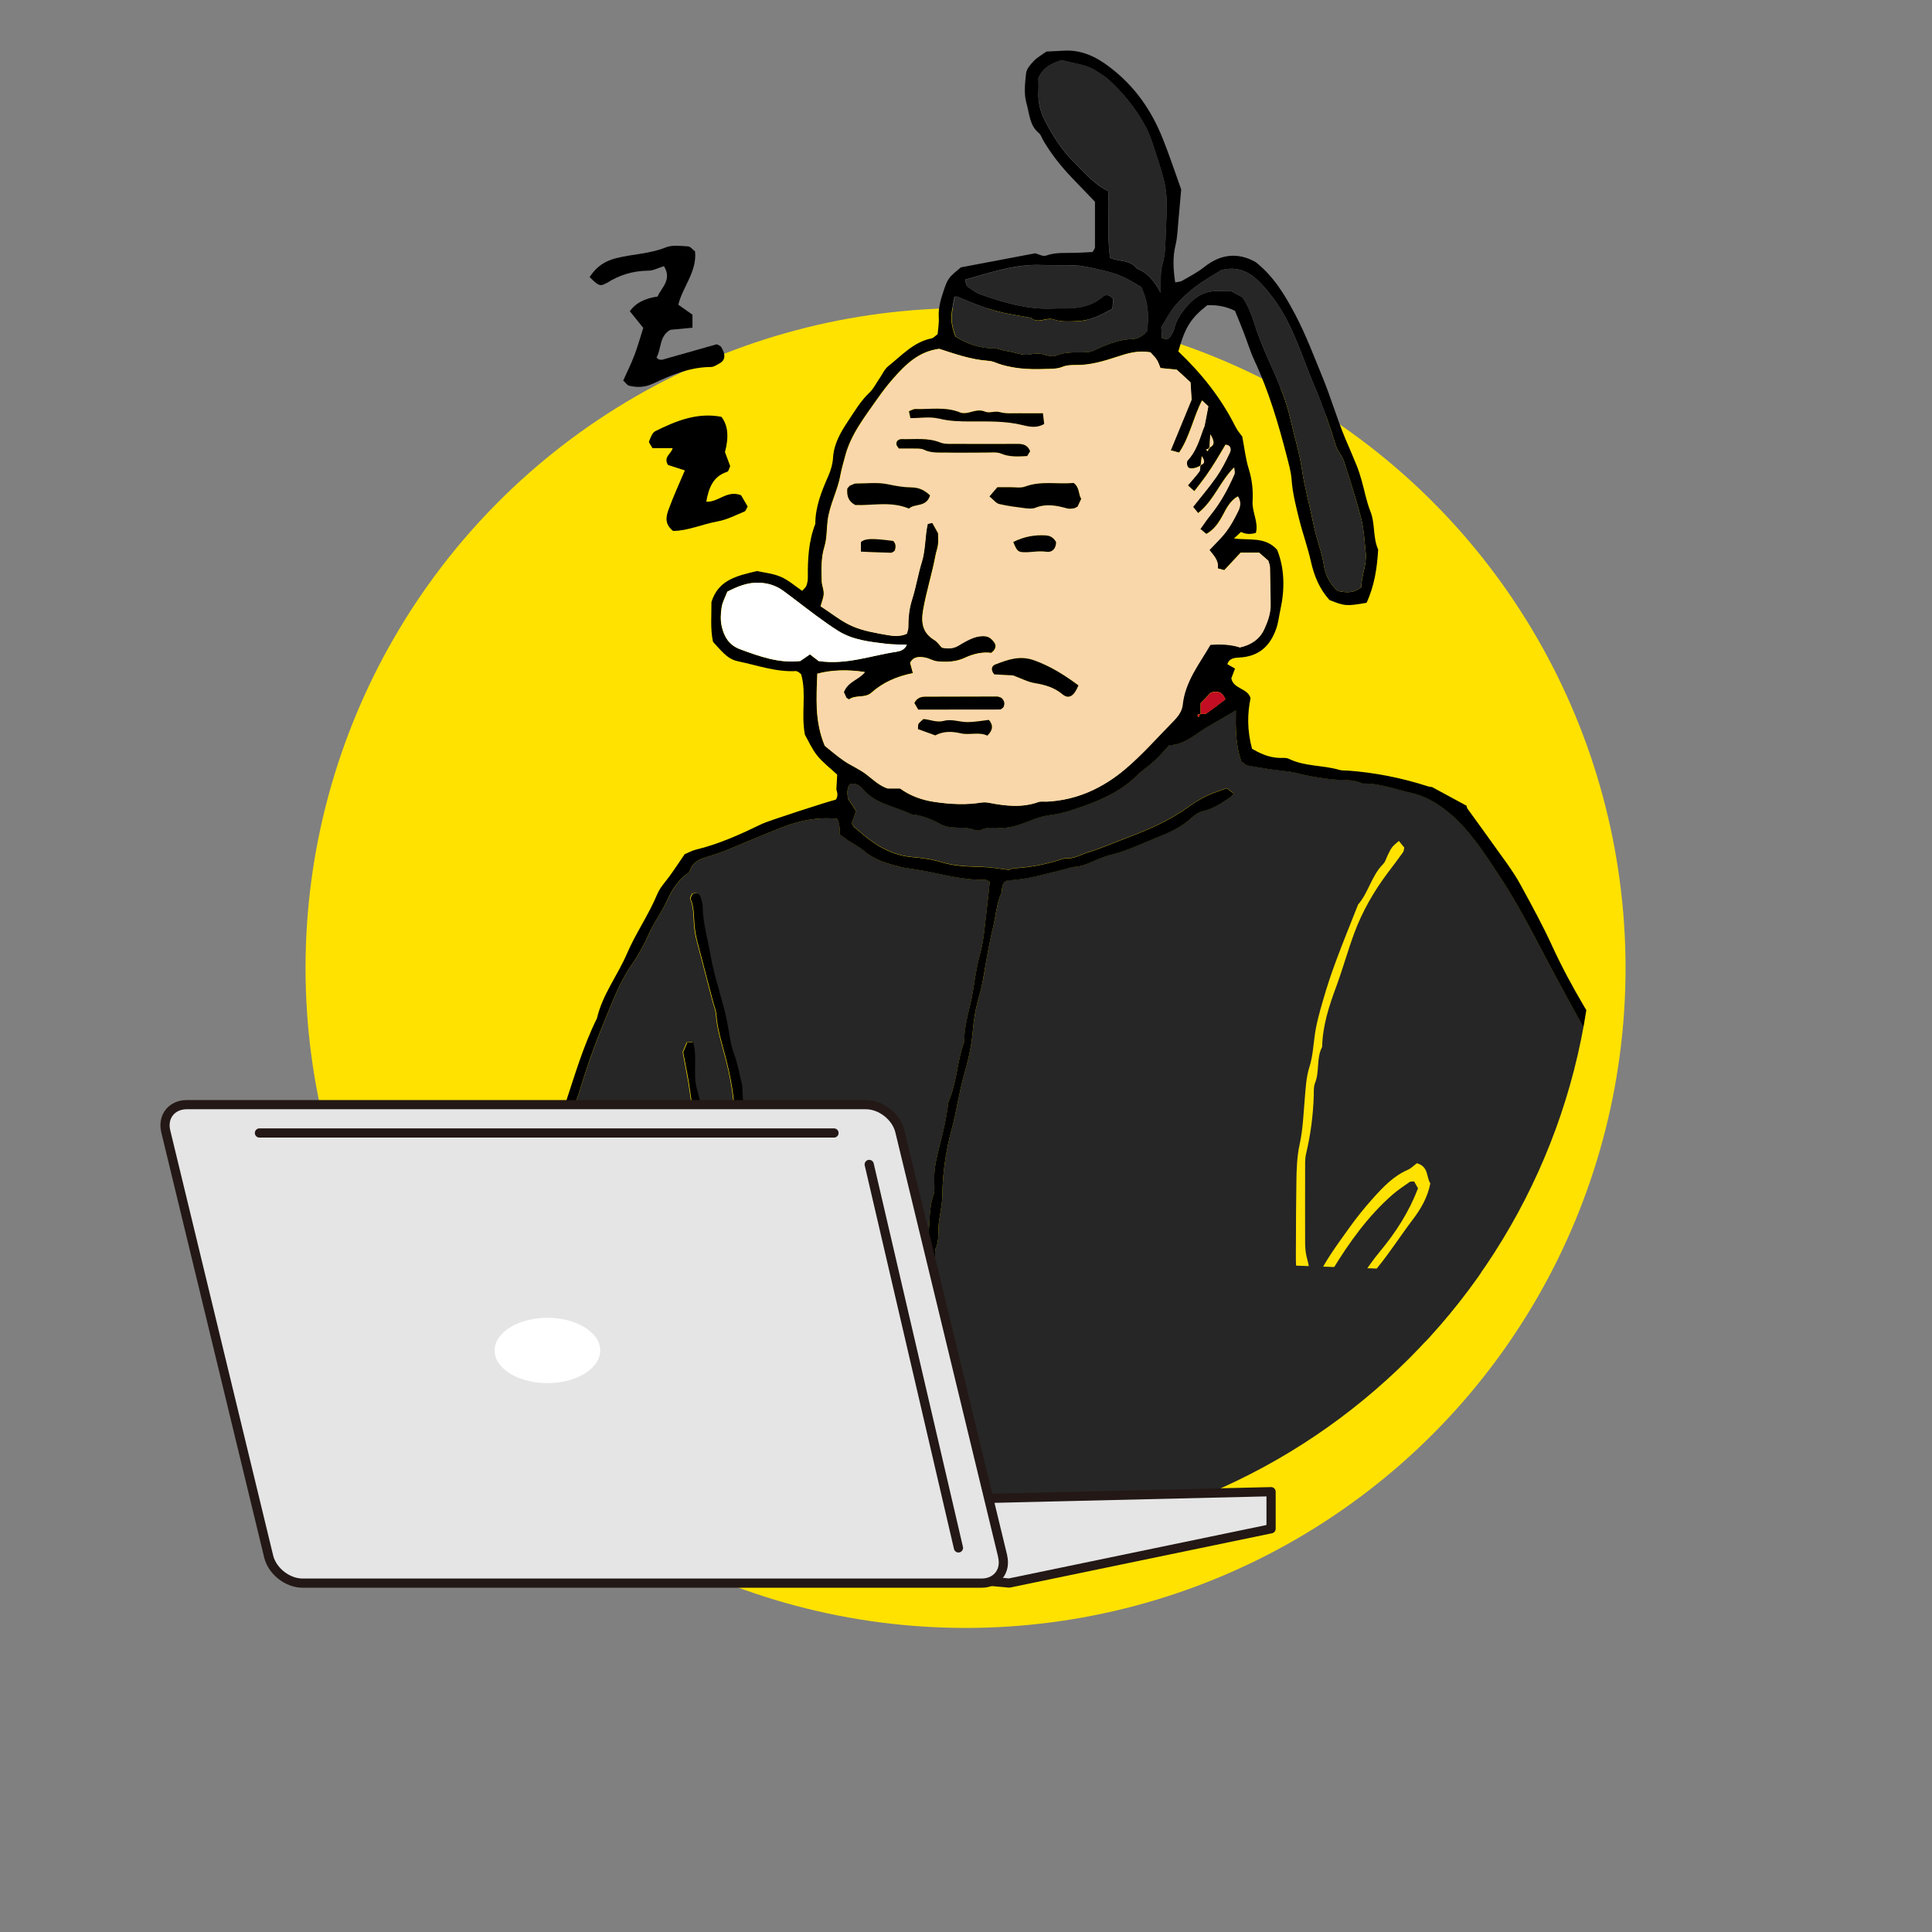 <?xml version="1.0" encoding="UTF-8"?>
<svg id="contents1_おすすめ_" data-name="contents1（おすすめ）" xmlns="http://www.w3.org/2000/svg" xmlns:xlink="http://www.w3.org/1999/xlink" viewBox="0 0 210 210">
  <rect x="0" y="0" width="210" height="210" fill="#808080" stroke="none"/>
  <defs>
    <style>
      .cls-1 {
        fill: #000;
      }

      .cls-1, .cls-2, .cls-3, .cls-4, .cls-5, .cls-6, .cls-7, .cls-8 {
        stroke-width: 0px;
      }

      .cls-2 {
        fill: #fad7ab;
      }

      .cls-3 {
        fill: #ffe200;
      }

      .cls-4, .cls-9 {
        fill: none;
      }

      .cls-10 {
        clip-path: url(#clippath-1);
      }

      .cls-5, .cls-11 {
        fill: #e5e5e6;
      }

      .cls-6 {
        fill: #fff;
      }

      .cls-7 {
        fill: #262626;
      }

      .cls-11, .cls-9 {
        stroke: #231815;
        stroke-linecap: round;
        stroke-linejoin: round;
      }

      .cls-8 {
        fill: #c30d23;
      }
    </style>
    <clipPath id="clippath-1">
      <path class="cls-4" d="M155.09,52.79c-.94-9-1.84-17.8-1.84-18.74,0-2-16-10-16-10l1-13L121.24-.95h-8l-14,9-2,17-4.32,6.72c-2.65.46-5.25,1.07-7.79,1.83l-8.89-15.55-15,5,3.51,20.58c-17.26,12.43-28.51,32.69-28.51,55.59,0,37.82,30.67,68.49,68.5,68.49s68.5-30.66,68.5-68.49c0-17.92-6.89-34.22-18.16-46.43Z"/>
    </clipPath>
  </defs>
  <ellipse class="cls-3" cx="104.95" cy="105.22" rx="71.74" ry="71.73"/>
  <g class="cls-10">
    <g>
      <g>
        <path class="cls-7" d="M185.76,136.61c-.63-2.25-1.3-4.52-2.51-6.57-1.59-2.69-2.97-5.5-4.73-8.1-1.1-1.62-2-3.38-2.99-5.07-.12-.2-.25-.4-.4-.58-2.09-2.76-3.66-5.83-5.32-8.84-2.23-4.05-4.21-8.25-6.75-12.12-1.63-2.49-3.21-5.05-5.55-6.99-1.23-1.02-2.56-1.82-4.12-2.17-1.75-.39-3.45-1.07-5.28-1.02-1.11-.52-2.32-.32-3.48-.47-1.16-.15-2.34-.3-3.46-.62-.7-.19-1.38-.25-2.09-.33-1.16-.14-2.32-.32-3.47-.54-.28-.05-.51-.35-.7-.48-.61-1.79-.61-3.58-.58-5.5-1.55.91-2.93,1.62-4.19,2.51-.99.7-1.97,1.27-3.04,1.26-.6.64-1.04,1.19-1.56,1.66-.64.58-1.38,1.06-1.99,1.67-1.6,1.6-3.58,2.5-5.65,3.25-1.25.45-2.49.87-3.84,1.03-.99.12-1.95.56-2.9.91-.82.3-1.64.5-2.52.48-.7-.02-1.42-.1-2.09.24-.18.09-.47.03-.67-.05-1.19-.43-2.5.03-3.69-.63-.94-.53-1.99-.95-3.11-1.04-1.8-.89-3.95-1.11-5.34-2.8-.36-.44-.86-.63-1.38-.47-.33.53-.22,1-.2,1.54.27.4.57.86.9,1.36-.16.43-.31.86-.46,1.27.07.16.09.35.2.44.72.6,1.42,1.24,2.2,1.76,1.25.84,2.65,1.42,4.15,1.55,1.1.09,2.18.24,3.23.56,1.45.44,2.94.46,4.43.51.85.03,1.7.19,2.88.32-.03.01.26-.16.56-.18,1.89-.09,3.71-.48,5.5-1.09.91.13,1.68-.38,2.49-.63,1.57-.48,3.07-1.15,4.61-1.73,2.21-.83,4.34-1.8,6.27-3.18.64-.45,1.31-.88,2.01-1.22.69-.34,1.45-.56,2.22-.85.25.19.49.38.74.57-.11.15-.17.29-.27.35-.93.58-1.8,1.24-2.91,1.52-.51.13-1.03.44-1.42.8-1,.94-2.22,1.5-3.45,2-1.74.7-3.43,1.54-5.27,1.99-.75.18-1.48.51-2.19.82-.58.26-1.14.49-1.8.5-.38,0-.75.19-1.13.28-1.97.46-3.91,1.09-5.97,1.18-.49.02-.66.26-.77.91-.02.14,0,.3-.05.43-.54,1.24-.62,2.58-.94,3.87-.32,1.29-.56,2.6-.78,3.91-.19,1.13-.36,2.3-.7,3.43-.38,1.26-.59,2.58-.71,3.93-.13,1.55-.49,3.09-.92,4.59-.56,1.96-.82,3.97-1.35,5.93-.64,2.36-1,4.75-1.03,7.2-.01,1.01-.26,2.02-.38,3.03-.11.93.07,1.9-.35,2.8-.06.14-.06.31-.06.46-.02,2.92-.05,5.84-.06,8.76,0,.55.11,1.08.35,1.6.12.26.06.6.08.88-.28.11-.47.18-.63.22,5.06.27,9.88.47,13.08.47,9.8,0,25.92-4.55,27.66-4.29-.53-.64-.74-1.29-.74-2.03,0-1.02-.1-2.01-.34-3.03-.26-1.13-.17-2.35-.18-3.54,0-2.21.02-4.42.05-6.63.02-1.41.05-2.8.36-4.21.35-1.6.41-3.27.55-4.91.1-1.17.15-2.34.51-3.48.33-1.04.41-2.14.55-3.23.17-1.38.56-2.75.95-4.09.41-1.43.88-2.84,1.4-4.23.76-2.05,1.59-4.07,2.39-6.1,1.14-1.32,1.46-3.14,2.72-4.4.26-.26.35-.68.53-1.03.14-.28.27-.57.46-.81.19-.24.45-.43.72-.67.23.28.42.51.59.72-.05.21-.05.39-.13.5-.55.77-1.12,1.52-1.69,2.27-1.51,2.02-2.75,4.18-3.63,6.56-.7,1.9-1.24,3.86-1.94,5.76-.79,2.13-1.49,4.28-1.54,6.58-.65,1.22-.26,2.65-.77,3.91-.17.42-.13.93-.14,1.4-.07,2.12-.34,4.21-.83,6.28-.15.6-.1,1.26-.11,1.89-.01,2.61,0,5.21,0,7.82,0,.63.07,1.23.25,1.85.24.81.24,1.69.36,2.72.3-.32.57-.5.69-.74.92-1.93,2.19-3.64,3.42-5.36.82-1.15,1.7-2.26,2.64-3.3,1.1-1.23,2.24-2.44,3.81-3.12.35-.15.64-.46.98-.71,1.31.38,1,1.5,1.46,2.19-.29,1.49-1,2.74-1.93,3.96-1.28,1.69-2.42,3.48-3.76,5.13-.39.48-.58,1.11-.91,1.64-.15.25-.41.43-.64.66-.24-.19-.42-.33-.68-.53.16-.28.29-.55.47-.79.64-.89,1.25-1.81,1.96-2.65,1.72-2.07,3.16-4.29,4.15-6.88-.14-.25-.28-.51-.42-.75-.21.02-.39-.01-.49.06-.64.45-1.3.88-1.89,1.4-2.63,2.31-4.65,5.13-6.46,8.09-.72,1.19-1.08,2.6-1.6,3.91-.17.44-.28.9-.51,1.31-.13.24-.42.4-.65.6,1.73.26,13.84,2.57,24.21,3.14s19.83-3.53,19.83-3.53c.05-.34.14-.78.19-1.22.23-1.91-.11-3.8-.61-5.59Z"/>
        <path class="cls-7" d="M100.59,145.1c-.03-1.07-.43-2.07-.09-3.23.3-1.02.11-2.19.12-3.3s-.18-2.27.1-3.3c.47-1.76.14-3.61.74-5.34.15-.43.12-.94.1-1.41-.06-1.19.16-2.34.45-3.48.43-1.66.86-3.32,1.05-5.04.03-.23.12-.45.21-.67.77-1.98.8-4.14,1.55-6.12-.02-1.9.66-3.68.95-5.53.22-1.4.43-2.77.8-4.14.39-1.42.47-2.93.66-4.41.14-1.08.24-2.17.36-3.31-.15-.06-.36-.21-.57-.21-2.62.08-5.1-.78-7.66-1.14-.46-.07-.93-.12-1.39-.23-1.45-.35-2.88-.72-4.05-1.76-.52-.46-1.18-.77-1.77-1.16-.32-.21-.61-.46-.89-.66.09-.48-.05-1.36-.25-1.66-2.01-.22-3.99.15-5.91.89-2.04.79-4.05,1.67-6.08,2.5-.51.21-1.03.38-1.55.55-1.04.34-2.19.52-2.51,1.84-1.16.75-1.88,1.88-2.44,3.09-.55,1.21-1.37,2.27-1.91,3.5-.53,1.2-1.19,2.41-1.94,3.49-1.37,1.97-2.15,4.18-3.05,6.35-1.01,2.45-1.89,4.96-2.66,7.51-.29.97-.75,1.91-.78,2.95-.02.76-.37,1.36-.83,1.91-1.05,1.28-2.17,2.5-3.16,3.82-.98,1.31-1.91,2.68-2.42,4.27-.73,2.23-1.43,4.46-2.35,6.63-.27.64-.43,1.34-.51,2.03-.16,1.47-.87,2.87-.6,4.39.11.61.33,1.22.35,1.83,0,.12-.04.24-.09.37,5.99-.58,26.89-.72,26.89-.72-.3-2.02-.22-12.86.12-14.93-.39-.94-.82-2.02-1.29-3.09-.73-1.65-1.57-3.26-2.2-4.94-.55-1.46-.92-2.98-1.12-4.54-.18-1.39-.49-2.77-.77-4.35.1-.25.28-.67.44-1.05.25-.02.4-.03.64-.05.49,1.66-.05,3.41.41,5.09.43,1.59.83,3.18,1.44,4.7.64,1.59,1.16,3.26,2.46,4.67.05-.43.13-.78.14-1.13.03-1.5.04-3,.07-4.5.06-2.53-.4-4.99-1.05-7.43-.38-1.44-.83-2.85-.94-4.35-.04-.54-.26-1.06-.4-1.59-.57-2.19-1.15-4.38-1.72-6.58-.1-.38-.16-.77-.21-1.15-.15-1.08,0-2.2-.46-3.25-.07-.15.14-.42.21-.6.39-.13.7-.08.83.27.13.36.25.75.26,1.12.03,1.82.55,3.55.86,5.32.43,2.47,1.33,4.81,1.81,7.27.22,1.14.31,2.31.74,3.43.39,1.01.59,2.1.83,3.16.09.38.07.78.1,1.17.07.86.12,1.7.32,2.56.3,1.29.32,2.66-.05,3.98-.32,1.17-.28,2.32.01,3.48.31,1.24.32,2.48-.04,3.73-.15.52-.16,1.08-.22,1.63-.08.78-.02,1.56-.33,2.32-.17.42-.13.93-.13,1.4,0,1.89.02,3.79,0,5.68,0,.49.15.9.33,1.35.37.89.12,1.17-1.11,1.19,0,0,11.13.84,21.47,1.4-.14-.07-.3-.21-.54-.43.06-.71.19-1.4.17-2.08Z"/>
        <path class="cls-1" d="M187.73,140.57c-.02-.25-.05-.49-.12-.72-.22-.7-.25-1.39-.26-2.1,0-.55-.14-1.07-.29-1.61-.86-3.04-2.13-5.89-3.69-8.62-.82-1.43-1.78-2.77-2.56-4.22-1.45-2.7-3.19-5.22-4.83-7.79-2.62-4.1-5.21-8.21-7.25-12.65-1.04-2.28-2.25-4.48-3.45-6.68-.9-1.65-2.09-3.14-3.17-4.68-.86-1.22-1.75-2.41-2.62-3.63-.05-.08-.07-.18-.08-.29l-3.75-2.03c-.14-.02-.29-.03-.42-.07-2.84-.92-5.75-1.5-8.73-1.72-.31-.02-.65.01-.94-.08-1.8-.53-3.75-.35-5.48-1.2-.27-.13-.62-.1-.93-.1-1.29,0-2.35-.58-3.07-.99-.54-2.04-.51-3.8-.16-5.51-.32-1.1-1.86-.97-2.09-2.15.13-.34.26-.69.4-1.06-.3-.17-.57-.33-.84-.48.23-.65.77-.69,1.33-.72,2.03-.11,3.28-1.16,3.97-3.08.25-.68.31-1.37.46-2.05.5-2.26.49-4.51-.34-6.58-1.31-1.46-3-1-4.69-1.23.35-.33.57-.53.76-.71q.75.37,1.62.1c.31-1.16-.43-2.25-.36-3.43.07-1.17-.05-2.34-.41-3.5-.35-1.11-.47-2.29-.71-3.53-.21-.3-.53-.66-.74-1.08-1.56-3.12-3.69-5.79-6.21-8.18.74-2.64,1.34-3.6,3.14-5.02q1.63-.09,3.02.61c.28.7.62,1.49.93,2.3.4,1.02.71,2.08,1.17,3.07,1.57,3.35,2.61,6.87,3.53,10.44.21.83.46,1.67.52,2.52.11,1.5.48,2.94.84,4.38.38,1.52.92,3,1.26,4.53.35,1.56.93,2.98,2.02,4.19,1.64.66,1.86.68,4.03.3.83-1.78,1.15-3.76,1.26-5.79-.59-1.31-.31-2.8-.84-4.14-.43-1.08-.64-2.25-.96-3.38-.15-.52-.31-1.05-.51-1.55-.41-1.02-.85-2.02-1.28-3.03-.9-2.16-1.55-4.42-2.44-6.59-.95-2.31-1.82-4.64-2.99-6.86-1.11-2.1-2.31-4.12-4.29-5.69-1.92-1.08-3.79-.9-5.6.54-.73.58-1.58,1.02-2.4,1.49-.18.11-.42.1-.75.18-.21-1.39-.29-2.74.03-4.03.21-.86.23-1.71.31-2.57.1-1.09.19-2.18.31-3.51-.6-1.67-1.24-3.6-1.99-5.49-1.22-3.07-3.02-5.72-5.81-7.83-1.47-1.12-3.08-1.89-5-1.76-.63.04-1.26.06-1.84.09-.5.36-1,.63-1.37,1.02-.37.38-.8.87-.85,1.35-.12,1.09-.25,2.27.05,3.28.32,1.08.31,2.37,1.33,3.2.23.18.32.53.48.8.88,1.5,1.95,2.85,3.15,4.1.82.85,1.63,1.7,2.48,2.58,0,1.65,0,3.3,0,4.95,0,.14-.13.27-.26.51-.56.03-1.17.07-1.79.09-1.09.04-2.18-.09-3.26.3-.36.13-.89-.18-1.18-.25-2.75.52-5.36,1.02-8.08,1.53-1.38,1.13-1.44,1.21-1.93,2.69-.3.9-.54,1.79-.48,2.76.04.62-.08,1.24-.12,1.81-.28.2-.45.42-.66.46-1.96.39-3.24,1.86-4.71,3.02-.41.33-.64.88-.95,1.33-.36.51-.64,1.11-1.08,1.53-.99.93-1.66,2.1-2.39,3.19-.77,1.16-1.49,2.4-1.58,3.89-.04.69-.25,1.4-.53,2.03-.73,1.66-1.4,3.33-1.4,5.18-.73,1.87-.83,3.82-.81,5.8,0,.31-.05.63-.16.92-.08.2-.29.35-.46.55-.79-.53-1.5-1.18-2.34-1.53-.84-.36-1.8-.45-2.57-.62-2.14.52-4.19.92-4.95,3.37.02,1.39-.14,2.89.17,4.32,1.36,1.53,1.79,1.93,2.81,2.14,2.06.43,4.08,1.17,6.24,1.04l.22.09c.11.11.3.19.33.32.57,2.09-.04,4.24.39,6.51.38.67.76,1.55,1.34,2.27.63.78,1.45,1.39,2.17,2.07l-.09,1.61c.13.38.19.76-.06,1.11-.81.18-7.38,2.32-8,2.62-2.33,1.13-4.67,2.2-7.2,2.81-.45.11-.87.35-1.23.5-.61.9-1.05,1.55-1.5,2.19-.49.71-1.14,1.35-1.47,2.13-.93,2.25-2.34,4.25-3.3,6.48-1.02,2.38-2.67,4.46-3.26,7.03-1.54,3.1-2.48,6.42-3.57,9.68-.48,1.45-1.24,2.71-2.04,3.95-.97,1.51-2.28,2.79-2.98,4.47-.92.84-1.17,2.03-1.52,3.14-.28.89-.48,1.81-.88,2.67-.36.78-.71,1.58-.97,2.39-.52,1.63-.95,3.28-1.23,4.99-.28,1.72-.44,3.4-.41,5.14.29.19.53.34.89.57.13-.29.28-.53.38-.75.06-.13.1-.25.09-.37-.03-.61-.24-1.22-.35-1.83-.27-1.52.43-2.92.6-4.39.08-.69.24-1.4.51-2.03.92-2.16,1.62-4.4,2.35-6.63.52-1.59,1.44-2.96,2.42-4.27.99-1.32,2.11-2.54,3.16-3.82.45-.55.81-1.15.83-1.91.03-1.04.48-1.97.78-2.95.77-2.55,1.64-5.06,2.66-7.51.9-2.17,1.68-4.38,3.05-6.35.75-1.08,1.41-2.29,1.94-3.49.55-1.23,1.36-2.28,1.91-3.5.55-1.21,1.27-2.34,2.44-3.09.32-1.32,1.47-1.5,2.51-1.84.52-.17,1.04-.34,1.55-.55,2.03-.83,4.04-1.71,6.08-2.5,1.91-.74,3.9-1.12,5.91-.89.2.3.34,1.18.25,1.66.27.2.57.45.89.66.59.39,1.24.7,1.77,1.16,1.17,1.03,2.6,1.4,4.05,1.76.45.11.92.16,1.39.23,2.55.37,5.03,1.22,7.66,1.14.21,0,.43.15.57.21-.12,1.14-.22,2.23-.36,3.31-.19,1.48-.27,2.99-.66,4.41-.38,1.37-.58,2.74-.8,4.14-.29,1.84-.98,3.62-.95,5.53-.75,1.98-.78,4.15-1.55,6.12-.09.22-.18.44-.21.67-.2,1.71-.62,3.37-1.05,5.04-.29,1.15-.51,2.29-.45,3.48.02.47.05.98-.1,1.41-.6,1.73-.27,3.58-.74,5.34-.28,1.04-.08,2.2-.1,3.3s.18,2.28-.12,3.3c-.34,1.15.06,2.16.09,3.23.02.69-.11,1.38-.17,2.08.24.22.4.36.54.43.13.06.26.06.43.02.16-.04.35-.11.63-.22-.02-.28.04-.63-.08-.88-.25-.52-.35-1.04-.35-1.6.01-2.92.04-5.84.06-8.76,0-.16,0-.33.06-.46.42-.9.24-1.87.35-2.8.12-1.01.37-2.02.38-3.03.03-2.45.39-4.84,1.03-7.2.53-1.96.79-3.97,1.35-5.93.43-1.5.79-3.05.92-4.59.11-1.34.33-2.67.71-3.93.34-1.13.5-2.3.7-3.43.22-1.31.47-2.62.78-3.91.32-1.29.39-2.64.94-3.87.05-.13.02-.29.05-.43.11-.65.28-.88.77-.91,2.05-.09,3.99-.72,5.97-1.18.38-.09.75-.27,1.13-.28.65-.02,1.22-.25,1.8-.5.71-.31,1.44-.64,2.19-.82,1.84-.45,3.53-1.29,5.27-1.99,1.23-.49,2.44-1.06,3.45-2,.39-.36.91-.68,1.42-.8,1.11-.27,1.99-.93,2.91-1.52.1-.06.16-.2.27-.35-.25-.19-.49-.38-.74-.57-.78.29-1.53.51-2.22.85-.7.34-1.37.76-2.01,1.22-1.93,1.38-4.07,2.35-6.27,3.18-1.54.58-3.04,1.25-4.61,1.73-.81.25-1.58.76-2.49.63-1.78.6-3.61,1-5.5,1.09-.3.01-.59.19-.56.18-1.19-.14-2.03-.3-2.88-.32-1.49-.05-2.98-.06-4.43-.51-1.05-.32-2.13-.47-3.23-.56-1.5-.13-2.9-.7-4.15-1.55-.78-.52-1.48-1.16-2.2-1.76-.1-.09-.13-.27-.2-.44.15-.41.3-.84.46-1.27-.33-.5-.64-.96-.9-1.36-.03-.53-.14-1.01.2-1.54.52-.17,1.02.03,1.38.47,1.39,1.69,3.54,1.91,5.34,2.8,1.12.09,2.16.51,3.11,1.04,1.19.66,2.5.2,3.69.63.21.08.5.13.67.05.68-.34,1.39-.25,2.09-.24.88.02,1.7-.18,2.52-.48.95-.35,1.91-.79,2.9-.91,1.35-.16,2.59-.58,3.84-1.03,2.07-.75,4.05-1.66,5.65-3.25.61-.61,1.35-1.08,1.99-1.67.52-.47.96-1.02,1.56-1.66,1.07,0,2.05-.56,3.04-1.26,1.26-.89,2.64-1.59,4.19-2.51-.03,1.91-.03,3.7.58,5.5.19.13.42.42.7.48,1.15.22,2.31.4,3.47.54.7.08,1.39.14,2.09.33,1.12.31,2.3.47,3.46.62,1.16.15,2.37-.05,3.48.47,1.84-.05,3.53.63,5.28,1.02,1.56.35,2.89,1.15,4.12,2.17,2.34,1.95,3.92,4.51,5.55,6.99,2.54,3.87,4.52,8.07,6.75,12.12,1.66,3.02,3.23,6.09,5.32,8.84.14.19.28.38.4.58.99,1.69,1.89,3.45,2.99,5.07,1.77,2.6,3.14,5.41,4.73,8.1,1.22,2.05,1.89,4.32,2.51,6.57.5,1.79.84,3.68.61,5.59-.05.44-.14.88-.19,1.22.35.45.65.64,1.08.32.15-.67.37-1.34.45-2.03.04-.37.06-.77.04-1.15ZM131.41,48.67l.07-.03c.02-.4.04-.82.08-1.42.41.68.55,1.13-.08,1.42v.1s-.1.03-.1.03l-.11.29-.16-.2.26-.09.04-.1ZM127.7,33.27c.66-.77,1.42-1.47,2.23-2.09.87-.67,1.85-1.2,2.81-1.81,1.78-.49,3.16.19,4.38,1.51,1.08,1.16,1.98,2.44,2.72,3.84,1.21,2.29,1.98,4.76,2.99,7.14.92,2.16,1.7,4.36,2.38,6.6.18.58.67,1.07.86,1.65.67,2.08,1.35,4.16,1.89,6.28.3,1.2.36,2.47.49,3.71.13,1.28-.47,2.45-.48,3.72-.94.74-1.71.57-2.54.43-.87-.72-1.37-1.78-1.53-2.81-.23-1.49-.81-2.86-1.1-4.32-.41-2.06-.99-4.1-1.3-6.18-.27-1.79-.82-3.51-1.21-5.27-.48-2.14-1.32-4.16-2.23-6.16-.65-1.42-1.25-2.87-1.72-4.36-.31-.99-.67-1.92-1.27-2.83-.36-.19-.78-.41-1.27-.68-.39,0-.87.01-1.34,0-1.36-.05-2.42.49-3.32,1.49-.69.78-1.27,1.59-1.51,2.62-.07.29-.25.57-.41.83l-.16.16-.19.14h0l-.24-.05c-.09-.02-.19-.04-.33-.08-.02-.42-.05-.88-.07-1.19.54-.85.92-1.64,1.47-2.28ZM116.68,17.57c-1.25-1.22-2.15-2.68-2.98-4.21-.58-1.07-.9-2.16-.83-3.38.03-.55,0-1.1,0-1.47.53-1.2,1.45-1.63,2.55-1.97,1.24.38,2.67.43,3.87,1.27.38.27.81.48,1.15.8,1.63,1.48,3.01,3.18,4.05,5.11.55,1.02.88,2.16,1.24,3.27,1.14,3.52,1.19,3.86.99,8.09-.06,1.24-.01,2.5-.39,3.74-.24.8-.12,1.7-.18,2.99-.76-1.41-1.49-2.2-2.57-2.61-.71-.98-1.99-.75-2.92-1.16-.36-2.51-.04-4.87-.21-7.27-1.56-.75-2.6-2.05-3.77-3.2ZM103.78,32.25l.23-.02c3.98,1.67,4.43,1.68,8.06,2.32.77.69,1.63-.13,2.49.18.78.28,1.71.21,2.57.17,1.36-.05,2.55-.66,3.78-1.34.03-.38.07-.76.09-1.06-.36-.45-.81-.53-1.11-.27-1.28,1.11-2.79,1.32-4.4,1.29-.39,0-.79,0-1.18.02-2.71.1-5.25-.67-7.76-1.55-.51-.18-.96-.54-1.39-.87-.15-.11-.16-.4-.27-.72,2.76-.76,5.41-1.72,8.29-1.6,1.26.05,2.53-.03,3.78.05.77.04,1.54.23,2.3.4,2.26.51,2.78.73,4.77,1.94.75,1.5.89,3.11.64,4.81-.42.46-.94.83-1.59.85-.81.02-1.57.2-2.3.45-.73.25-1.44.58-2.16.91-.46.08-.93.09-1.4.09-.78,0-1.57,0-2.33.32-.39.16-.95.07-1.38-.07-.56-.18-1.04-.13-1.6-.03-.85.16-1.66-.28-2.51-.37-.46-.05-.91-.3-1.36-.3-1.56.03-2.91-.5-4.19-1.27-.56-1.49-.57-2.17-.09-4.34ZM86.98,71.85c-2.29.27-4.42-.49-6.55-1.28-1.18-.44-1.72-1.35-1.98-2.44-.16-.67-.13-1.42-.02-2.11.09-.6.42-1.16.62-1.71,1.14-.58,2.19-1.01,3.42-.97.98.03,1.86.3,2.63.86,1.21.88,2.37,1.8,3.57,2.69.82.6,1.64,1.2,2.5,1.73,1.58.96,3.38,1.15,5.17,1.36.69.08,1.4.07,2.22.1-.25.58-.75.7-1.08.75-2.77.4-5.47,1.46-8.51,1.02-.34-.26-.64-.49-.95-.73-.36.25-.68.47-1.05.72ZM128.53,76.59c-.08.71-.54,1.31-1.04,1.82-1.72,1.74-3.34,3.6-5.2,5.17-2.43,2.06-5.26,3.38-8.52,3.54-.31.02-.66-.05-.94.05-1.77.64-3.54.43-5.33.08-.3-.06-.62-.07-.92-.02q-2.19.35-5.1-.09-2.12-.32-3.66-1.45h-1.37c-.91-.31-1.58-.98-2.33-1.55-.74-.56-1.64-.93-2.41-1.46-.77-.53-1.48-1.15-2.07-1.62-1.12-2.68-.9-5.27-.81-7.84,1.5-.41,3.32-.47,5.16-.18-.64.83-1.85,1.01-2.29,2.18.08.17.21.44.29.63.17.09.27.18.3.16.72-.53,1.71-.09,2.43-.73,1.25-1.11,2.74-1.77,4.5-2.12-.11-.42-.21-.77-.3-1.12.36-.71,1-.68,1.63-.57.45.08.88.37,1.33.41,1.02.09,2.01.07,2.99-.39.92-.43,1.92-.66,2.86-.53.48-.33.58-.74.37-1.09-.19-.31-.54-.63-.87-.7-.43-.09-.95-.02-1.38.13-.59.21-1.14.53-1.68.86-.59.36-1.19.35-1.81.22-.27-.28-.49-.63-.81-.82-1.28-.78-1.46-1.87-1.22-3.26.35-2.01.98-3.95,1.35-5.95.07-.38.22-.75.27-1.14.05-.39.01-.79.01-1.26-.19-.34-.42-.74-.63-1.13-.11.02-.2.04-.28.06l-.23.05c-.15.68-.21,1.38-.28,2.07-.07.7-.15,1.39-.36,2.07-.42,1.34-.63,2.74-1.06,4.08-.32,1-.42,1.99-.41,3.02,0,.22-.1.44-.16.7-.68.32-1.42.27-2.09.15-1.3-.23-2.64-.45-3.84-.97-1.2-.52-2.25-1.4-3.43-2.16.13-.49.32-.93.34-1.37.01-.46-.21-.91-.22-1.38-.04-1.25-.08-2.5.3-3.74.27-.89.23-1.86.34-2.79.21-1.74,1.09-3.26,1.39-4.96.12-.69.34-1.36.51-2.04.62-2.42,2.17-4.33,3.55-6.32.54-.77,1.12-1.52,1.74-2.22,1.32-1.48,2.71-2.87,4.94-3.16,1.65.53,3.41,1.17,5.31,1.3.23.02.47.07.69.15,1.79.72,3.66.81,5.56.74.63-.02,1.24.01,1.86-.24.42-.17.92-.19,1.39-.19,1.59.03,3.07-.42,4.56-.91,1.12-.37,2.26-.71,3.59-.47.19.22.47.48.68.8.17.25.25.56.4.91.56.05,1.1.11,1.77.17.44.4.95.88,1.49,1.37.04.67.08,1.29.12,1.89-.75,1.83-1.49,3.63-2.27,5.51.28.07.56.15.93.25,1.17-1.74,1.52-3.78,2.49-5.67.26.24.46.43.67.63-.14.72-.26,1.41-.4,2.09-.03.15-.12.29-.17.44-.41,1.18-.78,2.39-1.67,3.34-.18.19-.07.76.15.84.19.07.43.04.64,0,.2-.04.38-.14.57-.23v-.08s.07-.03.07-.03c.03-.27.06-.55.11-.94.34.52.34.81-.11.94v.08s-.07.03-.07.03c0,.21.02.45-.09.6-.37.51-.8.97-1.26,1.52.22.19.43.38.72.64.48-.62.91-1.17,1.31-1.73.36-.51.7-1.04,1.03-1.57.36-.58.7-1.17,1.05-1.76.61.05.61.54.46.85-.44.92-.9,1.84-1.48,2.67-.76,1.09-1.64,2.11-2.52,3.23.17.2.35.42.56.69,1.72-1.36,2.39-3.45,3.91-4.96.01.28.1.54.02.73-.69,1.59-1.51,3.1-2.61,4.45-.38.47-.72.98-1.09,1.5.26.22.44.37.66.55.87-.48,1.37-1.24,1.82-2.09.4-.76.8-1.54,1.61-2,.35.54.28,1.09.03,1.59-.51,1.06-1.09,2.09-1.91,2.95-.38.4-.76.8-1.22,1.28.45.59,1.04,1.13.9,2,.28.07.49.13.73.2.6-.64,1.18-1.27,1.78-1.91h1.99c.31.27.66.57,1,.87.07.27.17.49.18.72.03,1.34.03,2.68.07,4.02.02.97-.31,1.87-.7,2.72-.48,1.04-1.39,1.68-2.61,1.96-.98-.32-2.06-.4-3.27-.3-1.2,2.08-2.74,3.98-3.01,6.51ZM131.15,77.54c-.15.1-.42.05-.64.05v.03h-.06c-.05.12-.11.23-.16.34-.3-.33-.02-.3.16-.33l.02-.05h.03v-1.14c.39-.41.77-.81,1.11-1.16.76-.23,1.28-.05,1.58.73-.67.5-1.34,1.04-2.05,1.52Z"/>
        <path class="cls-1" d="M80.61,145.02c-.19-.45-.34-.86-.33-1.35,0-1.89-.01-3.79,0-5.68,0-.47-.04-.98.13-1.4.31-.76.25-1.55.33-2.32.06-.54.07-1.11.22-1.63.36-1.25.35-2.49.04-3.73-.29-1.17-.33-2.31-.01-3.48.37-1.32.35-2.68.05-3.98-.2-.86-.26-1.7-.32-2.56-.03-.39,0-.8-.1-1.17-.25-1.06-.45-2.15-.83-3.16-.42-1.12-.52-2.29-.74-3.43-.48-2.46-1.38-4.8-1.81-7.27-.31-1.77-.83-3.5-.86-5.32,0-.38-.13-.76-.26-1.12-.13-.35-.44-.4-.83-.27-.07.18-.28.45-.21.6.46,1.05.3,2.17.46,3.25.05.39.12.78.21,1.15.57,2.19,1.14,4.38,1.72,6.58.14.53.36,1.05.4,1.59.11,1.5.56,2.91.94,4.35.64,2.43,1.11,4.89,1.05,7.43-.04,1.5-.04,3-.07,4.5,0,.35-.08.7-.14,1.13-1.3-1.41-1.82-3.08-2.46-4.67-.61-1.52-1.01-3.12-1.44-4.7-.46-1.68.08-3.43-.41-5.09-.25.02-.4.03-.64.05-.16.38-.34.81-.44,1.05.29,1.58.6,2.96.77,4.35.2,1.56.57,3.09,1.12,4.54.63,1.68,1.47,3.29,2.2,4.94.47,1.07.9,2.15,1.29,3.09-.34,2.07-.43,12.91-.12,14.93,1.23-.03,1.48-.3,1.11-1.19Z"/>
        <path class="cls-2" d="M134.81,70.37c1.22-.27,2.13-.91,2.61-1.96.39-.84.72-1.74.7-2.72-.03-1.34-.03-2.68-.07-4.02,0-.23-.11-.45-.18-.72-.34-.29-.69-.6-1-.87h-1.99c-.6.64-1.18,1.27-1.78,1.91-.24-.06-.45-.12-.73-.2.14-.87-.45-1.41-.9-2,.46-.48.84-.88,1.22-1.28.82-.87,1.39-1.89,1.91-2.95.25-.51.32-1.05-.03-1.59-.8.45-1.2,1.24-1.61,2-.44.84-.95,1.6-1.82,2.09-.22-.18-.39-.33-.66-.55.37-.52.71-1.03,1.09-1.5,1.1-1.35,1.92-2.86,2.61-4.45.08-.19,0-.45-.02-.73-1.52,1.51-2.19,3.59-3.91,4.96-.22-.26-.4-.48-.56-.69.89-1.13,1.76-2.14,2.52-3.23.58-.83,1.05-1.75,1.48-2.67.15-.31.15-.8-.46-.85-.35.59-.69,1.18-1.05,1.76-.33.53-.67,1.06-1.03,1.57-.4.57-.84,1.11-1.31,1.73-.29-.25-.5-.45-.72-.64.46-.55.89-1.01,1.26-1.52.1-.15.08-.38.09-.6-.19.08-.37.18-.57.23-.21.05-.45.08-.64,0-.22-.08-.33-.65-.15-.84.89-.95,1.25-2.15,1.67-3.34.05-.15.14-.29.17-.44.14-.68.26-1.36.4-2.09-.21-.2-.41-.39-.67-.63-.97,1.88-1.32,3.93-2.49,5.67-.37-.1-.65-.17-.93-.25.78-1.89,1.51-3.68,2.27-5.51-.04-.6-.08-1.22-.12-1.89-.53-.49-1.05-.97-1.49-1.37-.67-.06-1.2-.12-1.77-.17-.15-.35-.23-.66-.4-.91-.21-.32-.49-.58-.68-.8-1.33-.25-2.47.1-3.59.47-1.49.49-2.97.94-4.56.91-.46,0-.97.01-1.39.19-.62.25-1.23.22-1.86.24-1.89.07-3.77-.02-5.56-.74-.22-.09-.45-.14-.69-.15-1.89-.13-3.66-.77-5.31-1.3-2.22.29-3.62,1.67-4.94,3.16-.62.7-1.2,1.45-1.74,2.22-1.38,1.99-2.93,3.9-3.55,6.32-.17.68-.39,1.35-.51,2.04-.3,1.7-1.18,3.21-1.39,4.96-.11.93-.07,1.91-.34,2.79-.38,1.24-.34,2.48-.3,3.74.01.46.23.92.22,1.38-.01.45-.21.88-.34,1.37,1.18.76,2.23,1.64,3.43,2.16,1.2.52,2.54.74,3.84.97.67.12,1.4.17,2.09-.15.06-.26.17-.48.16-.7,0-1.03.09-2.02.41-3.02.43-1.34.64-2.74,1.06-4.08.21-.68.29-1.37.36-2.07.07-.7.12-1.39.28-2.07l.23-.05c.08-.02.17-.04.28-.06.22.39.44.79.63,1.13,0,.47.04.87-.01,1.26-.05.38-.2.76-.27,1.14-.37,2-1,3.94-1.35,5.95-.24,1.39-.07,2.48,1.22,3.26.32.19.54.54.81.82.62.13,1.22.14,1.81-.22.54-.33,1.09-.65,1.68-.86.43-.15.94-.22,1.38-.13.33.07.69.39.87.7.21.34.11.76-.37,1.09-.94-.13-1.95.1-2.86.53-.98.46-1.98.48-2.99.39-.45-.04-.88-.33-1.33-.41-.63-.11-1.27-.14-1.63.57.09.35.19.7.3,1.12-1.76.35-3.25,1.01-4.5,2.12-.72.64-1.7.2-2.43.73-.03.02-.13-.07-.3-.16-.09-.19-.21-.46-.29-.63.44-1.17,1.65-1.35,2.29-2.18-1.84-.29-3.66-.23-5.16.18-.08,2.57-.31,5.16.81,7.84.59.47,1.3,1.09,2.07,1.62.77.53,1.67.89,2.41,1.46.75.57,1.42,1.24,2.33,1.55h1.37q1.54,1.12,3.66,1.45,2.91.45,5.1.09c.3-.05.63-.04.92.02,1.78.34,3.55.55,5.33-.08.28-.1.62-.04.94-.05,3.26-.16,6.09-1.48,8.52-3.54,1.86-1.57,3.48-3.43,5.2-5.17.5-.51.97-1.1,1.04-1.82.27-2.54,1.81-4.44,3.01-6.51,1.21-.1,2.29-.02,3.27.3ZM99.47,44.45c1.64.06,3.3-.28,4.9.38.27.11.64.07.93,0,.6-.14,1.14-.37,1.81-.08.43.19,1-.12,1.57.04.66.19,1.41.11,2.11.12.78.01,1.56,0,2.56,0,.07.55.1.85.14,1.16-.79.48-1.62.31-2.33.13-1.87-.46-3.74-.41-5.63-.4-1.17,0-2.32-.02-3.5-.32-.96-.24-2.02-.05-3.08-.05-.07-.31-.11-.51-.16-.75.25-.09.47-.25.68-.24ZM97.24,59.87c-.13.07-.26.21-.39.21-1.02-.02-2.03-.07-3.27-.12v-1.02c.47-.42,1.2-.44,3.52-.13.31.32.29.69.15,1.07ZM98.81,55.28c-1.98-.83-3.97-.31-5.84-.39-.7-.37-.94-.91-.86-1.79.11-.13.32-.36.27-.31.45-.18.52-.23.6-.23,1.18,0,2.4-.16,3.54.08.85.18,1.69.33,2.55.34.75.01,1.38.24,2.03.87-.41,1.33-1.68.84-2.29,1.43ZM107.2,49.19c-1.49-.01-2.98.02-4.47,0-.77-.01-1.56.05-2.31-.31-.33-.16-.76-.11-1.15-.13-.54-.02-1.09,0-1.58,0-.12-.2-.24-.32-.26-.45-.05-.42.3-.58.59-.57,1.39.04,2.8-.18,4.17.37.48.19,1.08.15,1.62.15,2.27.02,4.55.02,6.82,0,.6,0,1.08.13,1.33.8-.1.16-.21.35-.32.52-.98.05-1.89.12-2.82-.26-.48-.2-1.08-.11-1.63-.12ZM107.33,79.96c-.9-.44-1.93-.03-2.88-.25-.97-.23-1.86-.26-2.78.22-.63-.23-1.28-.46-1.88-.68.03-.28,0-.46.06-.57.13-.19.33-.33.53-.52.74.04,1.42.42,2.26.19.77-.21,1.68.15,2.54.14.77,0,1.53-.15,2.32-.24.48.56.46,1.1-.17,1.71ZM109.05,76.88c-.12.08-.25.23-.37.23-2.91.01-5.83.01-8.88.01-.21-.35-.32-.55-.42-.72.26-.51.66-.68,1.18-.68,2.6,0,5.21-.02,7.81-.02.15,0,.3.08.45.13.33.29.42.64.23,1.05ZM115.48,75.46c-.89-.74-1.89-1.03-3-1.21-.76-.12-1.47-.51-2.37-.84-.58-.03-1.36-.07-2.04-.11-.43-.52-.26-.93.11-1.07,1.37-.53,2.68-1.02,4.27-.44,1.73.63,3.21,1.55,4.77,2.71-.49,1.2-1.06,1.52-1.74.96ZM110.14,58.91c1.23-.61,2.37-.79,3.57-.71.53.04.86.32,1.08.72,0,.75-.46,1.15-1.03,1.05-.86-.15-1.69.08-2.53.04-.58-.02-.71-.14-1.1-1.11ZM117.13,55.07c-.15.07-.29.17-.43.19-.23.03-.49.07-.7,0-1.15-.32-2.27-.54-3.45-.07-.34.14-.79.09-1.17.04-.93-.12-1.86-.23-2.77-.45-.33-.08-.59-.45-1.05-.82.39-.46.59-.69.86-1,.44,0,.9,0,1.37,0,.55,0,1.15.11,1.64-.07,1.77-.67,3.58-.22,5.27-.4.68.49.51,1.21.83,1.73-.14.29-.27.58-.4.85Z"/>
        <path class="cls-7" d="M120.67,28.03c.94.41,2.21.18,2.92,1.16,1.08.41,1.81,1.2,2.57,2.61.06-1.29-.06-2.2.18-2.99.38-1.24.33-2.49.39-3.74.2-4.23.15-4.57-.99-8.09-.36-1.11-.69-2.26-1.24-3.27-1.05-1.93-2.43-3.63-4.05-5.11-.34-.31-.77-.53-1.15-.8-1.19-.84-2.63-.89-3.87-1.27-1.11.34-2.02.76-2.55,1.97,0,.38.02.93,0,1.47-.07,1.21.25,2.31.83,3.38.83,1.52,1.73,2.99,2.98,4.21,1.17,1.15,2.21,2.44,3.77,3.2.18,2.4-.15,4.76.21,7.27Z"/>
        <path class="cls-7" d="M126.3,36.75c.14.03.24.06.33.08l.24.05h0l.19-.14.16-.16c.16-.26.34-.54.41-.83.24-1.03.82-1.85,1.51-2.62.89-1,1.96-1.54,3.32-1.49.47.02.95,0,1.34,0,.5.27.91.49,1.27.68.6.92.96,1.85,1.27,2.83.47,1.49,1.07,2.94,1.72,4.36.91,2,1.76,4.02,2.23,6.16.39,1.76.94,3.47,1.21,5.27.31,2.08.89,4.11,1.3,6.18.29,1.46.87,2.83,1.1,4.32.16,1.03.66,2.09,1.53,2.81.83.14,1.6.31,2.54-.43,0-1.27.61-2.44.48-3.72-.13-1.24-.18-2.51-.49-3.71-.54-2.12-1.21-4.2-1.89-6.28-.19-.58-.68-1.07-.86-1.65-.68-2.24-1.45-4.44-2.38-6.6-1.01-2.37-1.78-4.85-2.99-7.14-.74-1.4-1.64-2.67-2.72-3.84-1.22-1.32-2.61-2-4.38-1.51-.96.61-1.94,1.14-2.81,1.81-.81.62-1.57,1.32-2.23,2.09-.55.64-.94,1.43-1.47,2.28.02.32.04.77.07,1.19Z"/>
        <path class="cls-7" d="M108.06,37.86c.45,0,.9.25,1.36.3.85.09,1.66.53,2.51.37.56-.11,1.05-.15,1.6.03.43.14.99.24,1.38.07.76-.32,1.55-.32,2.33-.32.47,0,.94,0,1.4-.09.71-.33,1.42-.65,2.16-.91.73-.25,1.49-.43,2.3-.45.65-.02,1.17-.39,1.59-.85.25-1.69.12-3.31-.64-4.81-1.99-1.22-2.51-1.44-4.77-1.94-.76-.17-1.53-.36-2.3-.4-1.26-.07-2.52,0-3.78-.05-2.88-.12-5.52.84-8.29,1.6.11.31.12.6.27.72.43.33.88.7,1.39.87,2.51.87,5.05,1.65,7.76,1.55.39-.02.79-.03,1.18-.02,1.6.04,3.11-.18,4.4-1.29.3-.26.75-.19,1.11.27-.03.3-.06.67-.09,1.06-1.23.68-2.42,1.29-3.78,1.34-.86.03-1.79.11-2.57-.17-.86-.3-1.72.52-2.49-.18-3.63-.64-4.08-.65-8.06-2.32l-.23.02c-.49,2.16-.48,2.85.09,4.34,1.28.77,2.63,1.31,4.19,1.27Z"/>
        <path class="cls-6" d="M97.5,70.83c.33-.05.83-.18,1.08-.75-.82-.03-1.52-.02-2.22-.1-1.78-.22-3.59-.4-5.17-1.36-.86-.53-1.69-1.13-2.5-1.73-1.2-.88-2.37-1.81-3.57-2.69-.78-.56-1.65-.83-2.63-.86-1.23-.04-2.28.39-3.42.97-.21.55-.53,1.11-.62,1.71-.11.69-.14,1.44.02,2.11.25,1.09.8,2.01,1.98,2.44,2.14.79,4.26,1.55,6.55,1.28.37-.25.69-.48,1.05-.72.31.23.61.46.95.73,3.05.44,5.74-.62,8.51-1.02Z"/>
        <path class="cls-8" d="M131.62,75.29c-.34.36-.72.75-1.11,1.16v1.14c.22,0,.49.05.64-.05.71-.48,1.38-1.01,2.05-1.52-.3-.78-.82-.96-1.58-.73Z"/>
        <path class="cls-2" d="M131.55,47.21c-.03.6-.05,1.01-.08,1.42.62-.28.48-.73.08-1.42Z"/>
        <path class="cls-2" d="M130.64,49.6c-.05.4-.08.67-.11.94.45-.14.45-.43.11-.94Z"/>
        <polygon class="cls-2" points="130.53 50.54 130.46 50.57 130.46 50.65 130.52 50.62 130.53 50.54"/>
        <path class="cls-8" d="M130.29,77.96c.05-.11.11-.22.16-.33-.18.03-.46,0-.16.33Z"/>
        <polygon class="cls-8" points="130.45 77.63 130.51 77.62 130.51 77.59 130.47 77.59 130.45 77.63"/>
        <polygon class="cls-2" points="131.27 49.05 131.38 48.76 131.11 48.85 131.27 49.05"/>
        <polygon class="cls-2" points="131.48 48.63 131.41 48.67 131.38 48.76 131.47 48.73 131.48 48.63"/>
        <path class="cls-1" d="M116.69,52.49c-1.69.18-3.5-.26-5.27.4-.49.18-1.09.06-1.64.07-.46,0-.93,0-1.37,0-.27.31-.47.54-.86,1,.46.37.72.74,1.05.82.91.22,1.84.33,2.77.45.39.05.83.1,1.17-.04,1.18-.47,2.3-.25,3.45.07.22.06.47.03.7,0,.14-.02.28-.12.43-.19.13-.27.26-.56.4-.85-.33-.51-.15-1.24-.83-1.73Z"/>
        <path class="cls-1" d="M108.18,72.23c-.37.14-.54.55-.11,1.07.68.04,1.46.08,2.04.11.9.33,1.62.72,2.37.84,1.11.18,2.11.47,3,1.21.68.56,1.25.24,1.74-.96-1.56-1.16-3.05-2.08-4.77-2.71-1.59-.58-2.9-.09-4.27.44Z"/>
        <path class="cls-1" d="M96.51,52.64c-1.14-.24-2.35-.08-3.54-.08-.07,0-.15.05-.6.23.04-.05-.16.18-.27.31-.08.87.16,1.41.86,1.79,1.88.08,3.86-.44,5.84.39.61-.59,1.88-.1,2.29-1.43-.65-.63-1.28-.86-2.03-.87-.86-.01-1.7-.16-2.55-.34Z"/>
        <path class="cls-1" d="M102.04,45.49c1.17.3,2.32.32,3.5.32,1.89,0,3.76-.06,5.63.4.71.18,1.54.35,2.33-.13-.04-.31-.07-.61-.14-1.16-1,0-1.78.01-2.56,0-.71-.01-1.45.07-2.11-.12-.57-.16-1.13.14-1.57-.04-.68-.29-1.21-.06-1.81.08-.3.07-.67.11-.93,0-1.6-.66-3.26-.33-4.9-.38-.21,0-.43.15-.68.24.05.24.1.45.16.75,1.06,0,2.13-.19,3.08.05Z"/>
        <path class="cls-1" d="M108.83,49.31c.92.38,1.84.31,2.82.26.11-.18.22-.36.32-.52-.25-.66-.73-.8-1.33-.8-2.27.01-4.55.01-6.82,0-.54,0-1.14.04-1.62-.15-1.37-.55-2.78-.33-4.17-.37-.29,0-.64.15-.59.57.01.13.14.25.26.45.5,0,1.04-.01,1.58,0,.39.01.82-.03,1.15.13.75.37,1.53.3,2.31.31,1.49.03,2.98,0,4.47,0,.55,0,1.15-.08,1.63.12Z"/>
        <path class="cls-1" d="M108.38,75.71c-2.6,0-5.21.01-7.81.02-.52,0-.92.17-1.18.68.1.17.21.36.42.72,3.05,0,5.97,0,8.88-.01.13,0,.26-.16.37-.23.2-.41.11-.76-.23-1.05-.15-.04-.3-.13-.45-.13Z"/>
        <path class="cls-1" d="M105.17,78.49c-.85,0-1.76-.36-2.54-.14-.84.23-1.52-.15-2.26-.19-.2.19-.4.33-.53.52-.07.11-.04.29-.06.57.61.22,1.25.45,1.88.68.93-.48,1.82-.44,2.78-.22.95.22,1.98-.19,2.88.25.63-.61.64-1.15.17-1.71-.79.09-1.56.24-2.32.24Z"/>
        <path class="cls-1" d="M113.76,59.97c.57.1,1.03-.31,1.03-1.05-.23-.4-.55-.68-1.08-.72-1.19-.08-2.33.1-3.57.71.39.97.52,1.08,1.1,1.11.84.04,1.66-.19,2.53-.04Z"/>
        <path class="cls-1" d="M93.58,58.94v1.02c1.24.05,2.26.1,3.27.12.13,0,.26-.13.39-.21.14-.38.16-.75-.15-1.07-2.31-.3-3.05-.29-3.52.13Z"/>
      </g>
      <path class="cls-7" d="M54.73,144.88s12.02,30.67,55.02,26.67c43-4,58-33,58-33l-55-2-10,4-48.02,4.33Z"/>
    </g>
  </g>
  <g>
    <polygon class="cls-11" points="28.51 164.73 109.69 172.07 138.16 166.17 138.16 162.14 28.51 164.73"/>
    <g>
      <g>
        <path class="cls-5" d="M108.98,169.17c.39,1.6-.64,2.91-2.29,2.91H32.89c-1.64,0-3.31-1.31-3.69-2.91l-11.18-46.19c-.39-1.6.64-2.91,2.29-2.91h73.81c1.64,0,3.31,1.31,3.69,2.91l11.18,46.19Z"/>
        <path class="cls-9" d="M108.98,169.17c.39,1.6-.64,2.91-2.29,2.91H32.89c-1.64,0-3.31-1.31-3.69-2.91l-11.18-46.19c-.39-1.6.64-2.91,2.29-2.91h73.81c1.64,0,3.31,1.31,3.69,2.91l11.18,46.19Z"/>
      </g>
      <ellipse class="cls-6" cx="59.5" cy="146.79" rx="5.74" ry="3.55"/>
      <line class="cls-11" x1="28.2" y1="123.15" x2="90.65" y2="123.15"/>
      <line class="cls-11" x1="94.48" y1="126.57" x2="104.18" y2="168.25"/>
    </g>
  </g>
  <g>
    <path class="cls-1" d="M65.91,30.79c1.4-.91,2.9-1.35,4.56-1.37.54,0,1.08-.3,1.7-.49.91,1.49-.29,2.33-.69,3.3q-2.14.31-3.02,1.6c.47.58.95,1.18,1.46,1.81-.33,1.03-.6,2.03-.97,2.99-.36.95-.82,1.86-1.21,2.74.3.27.44.5.62.55.92.23,1.79.18,2.68-.25,1.97-.93,3.99-1.77,6.24-1.78.31,0,.63-.23.93-.39.61-.33.7-.92.2-1.75-.1-.18-.37-.25-.5-.33-2.02.58-3.99,1.14-5.96,1.69l-.33-.03-.26-.22c.55-.97.29-2.35,1.51-3.01.75-.07,1.53-.15,2.4-.23v-1.41c-.48-.34-.93-.66-1.54-1.09.46-1.93,2.04-3.57,1.82-5.79-.23-.17-.49-.53-.77-.55-.8-.05-1.7-.17-2.41.11-1.74.71-3.6.72-5.38,1.17-1.22.31-2.1.85-2.9,2.05.89.92,1.17,1.07,1.79.67Z"/>
    <path class="cls-1" d="M78.43,45.31c-2.59-.51-4.93.42-7.21,1.56-.33.17-.51.71-.67,1.11-.05.13.18.37.37.73h2.19c-.11.6-1.05.95-.5,1.83.52.17,1.12.36,1.83.59-.62,1.47-1.25,2.83-1.76,4.23-.27.74-.49,1.58.48,2.35,1.59,0,3.19-.74,4.86-1.04,1-.18,1.95-.68,2.9-1.07.15-.06.21-.32.35-.54-.27-.47-.56-.95-.72-1.23-1.55-.6-2.47.8-3.78.7.27-1.51.73-2.75,2.28-3.25.15-.05.2-.37.32-.61-.19-.5-.38-1.03-.57-1.53q.67-2.49-.38-3.82Z"/>
  </g>
</svg>